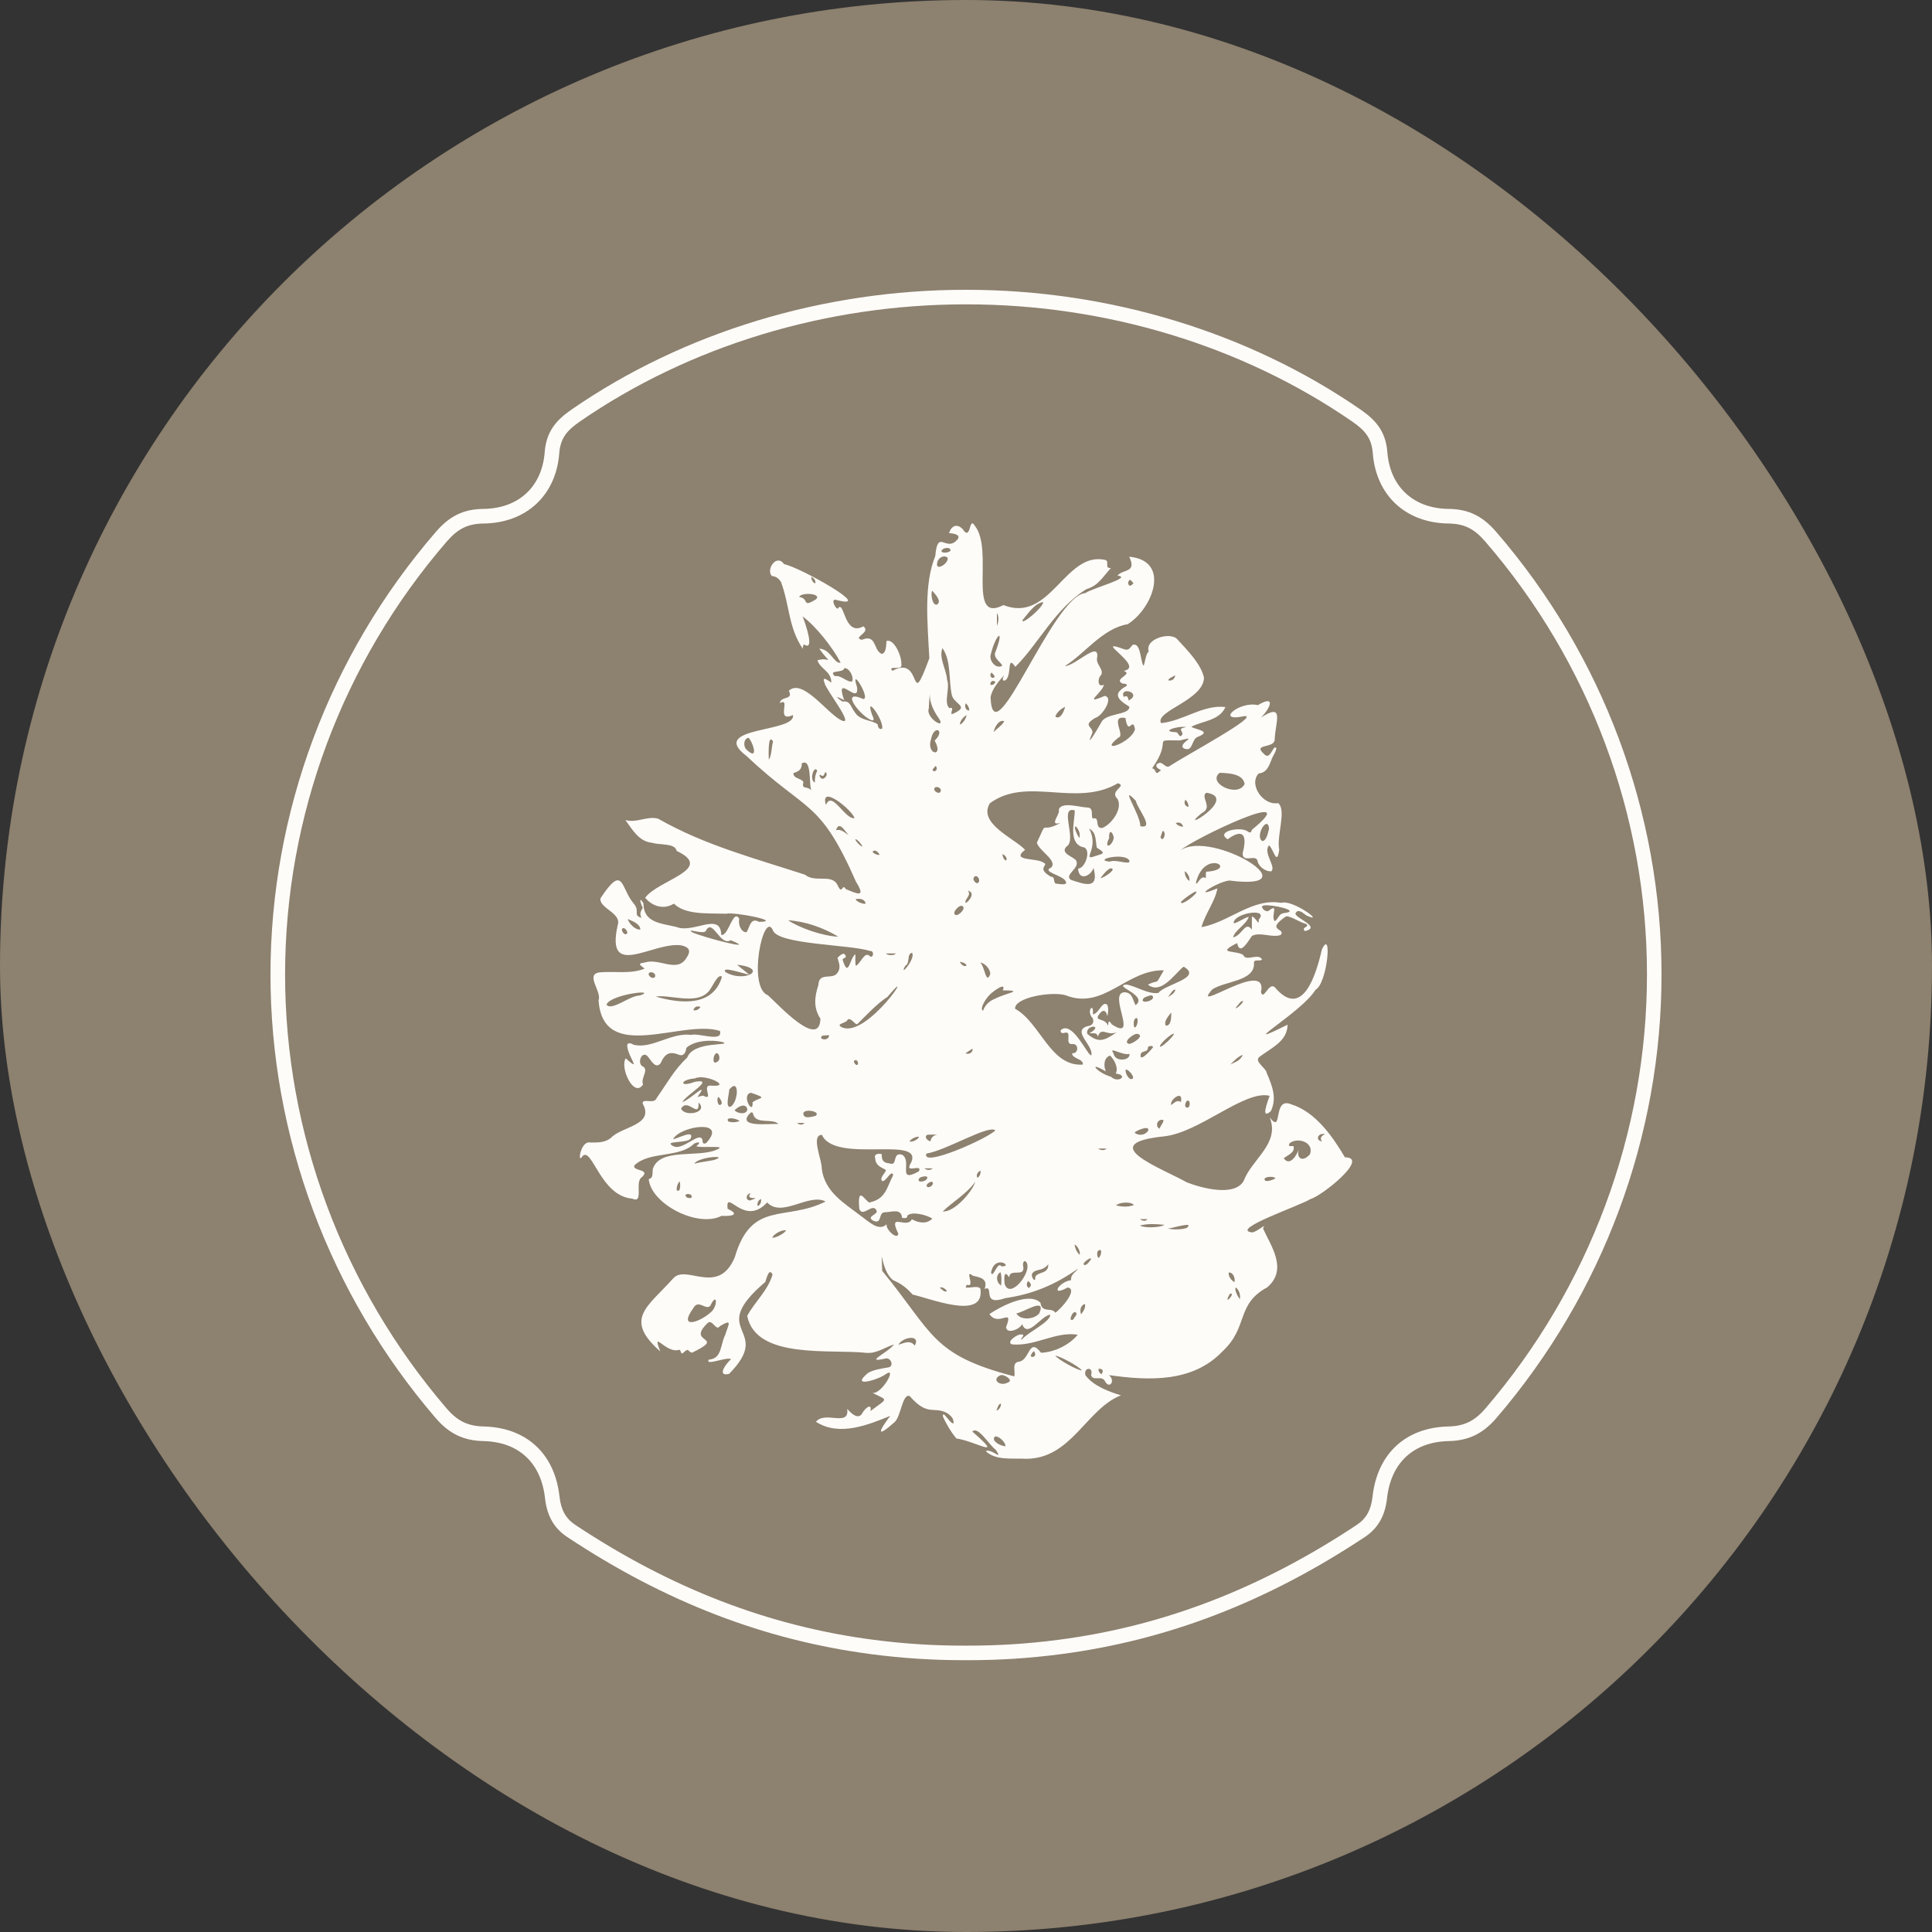 <?xml version="1.0" encoding="UTF-8"?> <svg xmlns="http://www.w3.org/2000/svg" width="32" height="32" viewBox="0 0 32 32" fill="none"><rect x="0" y="0" width="32" height="32" fill="#333333" stroke="none"/><rect width="32" height="32" rx="16" fill="#8D816F"></rect><path d="M21.899 18.907C21.768 18.884 21.842 18.751 21.947 18.787C21.893 18.805 21.849 18.856 21.899 18.907ZM21.698 19.117C21.583 19.251 21.468 19.198 21.511 19.037C21.475 19.145 21.359 19.323 21.263 19.185C21.326 19.129 21.453 19.098 21.425 18.983C21.379 18.981 21.318 18.997 21.365 18.932C21.497 18.831 21.767 18.92 21.698 19.117ZM20.955 19.556C20.899 19.489 21.082 19.475 21.126 19.512C21.097 19.544 20.988 19.573 20.955 19.556ZM20.536 21.518C20.497 21.473 20.436 21.343 20.471 21.326C20.526 21.369 20.549 21.451 20.536 21.518ZM20.448 21.236C20.394 21.21 20.34 21.138 20.352 21.076C20.426 21.074 20.46 21.164 20.448 21.236ZM20.351 21.467C20.358 21.437 20.403 21.396 20.403 21.45C20.374 21.514 20.292 21.578 20.351 21.467ZM19.652 20.341C19.55 20.367 19.448 20.37 19.343 20.349C19.418 20.344 19.805 20.22 19.652 20.341ZM18.882 20.298C19.018 20.264 19.148 20.274 19.286 20.287C19.225 20.335 18.943 20.343 18.882 20.298ZM19.005 20.192C18.975 20.237 18.917 20.221 18.881 20.192L19.005 20.192ZM18.484 19.966C18.549 19.906 18.741 19.901 18.781 19.96C18.68 19.996 18.585 19.989 18.484 19.966ZM18.316 17.746C18.277 17.654 18.28 17.521 18.386 17.483C18.453 17.548 18.529 17.683 18.481 17.782C18.702 17.808 18.521 17.95 18.401 17.834C18.186 17.777 17.992 17.556 18.316 17.746ZM18.323 19.03C18.283 19.06 18.228 19.052 18.188 19.025C18.201 19.027 18.36 19.017 18.323 19.03ZM18.242 22.763C18.214 22.737 18.189 22.714 18.196 22.672C18.255 22.665 18.292 22.702 18.242 22.763ZM18.187 20.718C18.269 20.656 18.241 20.811 18.193 20.837C18.169 20.801 18.165 20.745 18.187 20.718ZM18.009 17.123C17.969 16.967 18.302 16.966 18.043 17.115C18.099 17.117 18.173 17.094 18.184 17.172C18.242 16.994 18.33 17.165 18.496 17.098C18.311 17.221 18.207 17.296 18.009 17.123ZM18.075 17.481C18.01 17.48 17.765 16.903 17.574 17.058C17.554 17.096 17.583 17.117 17.62 17.11C17.784 17.056 17.61 17.313 17.769 17.293C17.874 17.29 17.862 17.459 17.759 17.444C17.75 17.538 17.949 17.533 17.935 17.633C17.396 17.672 17.232 16.938 16.813 16.708C16.8 16.521 17.416 16.417 17.649 16.484C18.281 16.737 18.655 16.059 19.277 16.071C19.11 16.355 19.224 16.201 19.014 16.309C19.236 16.486 19.467 16.111 19.605 16.011C19.93 16.198 19.293 16.301 19.187 16.446C19.016 16.471 18.832 16.339 18.659 16.307C18.417 16.327 19.028 16.485 18.809 16.649C18.755 16.555 18.763 16.447 18.631 16.435C18.33 16.435 18.879 17.266 18.415 16.967C18.37 16.897 18.36 16.904 18.352 16.99C18.307 16.854 18.126 16.921 18.197 16.812C18.257 16.721 18.315 16.712 18.342 16.831C18.357 16.765 18.377 16.592 18.281 16.634C18.217 16.677 18.179 16.792 18.101 16.8C18.123 16.583 17.983 16.747 18.098 16.864C18.128 16.93 18.094 16.988 18.021 16.994C17.736 17.07 18.12 17.317 18.075 17.481ZM17.979 20.952C17.877 20.961 18.051 20.814 18.074 20.849C18.049 20.889 18.024 20.93 17.979 20.952ZM17.906 21.769C17.877 21.691 17.907 21.61 17.972 21.599C17.981 21.669 17.945 21.717 17.906 21.769ZM17.479 22.454C17.564 22.463 17.882 22.639 17.918 22.698C17.848 22.699 17.525 22.52 17.479 22.454ZM17.214 21.752C17.126 21.861 16.896 21.871 16.835 21.753C16.954 21.74 17.337 21.472 17.214 21.752ZM17.833 21.769C17.813 21.799 17.794 21.829 17.771 21.859C17.67 21.902 17.8 21.636 17.833 21.769ZM17.798 20.612C17.853 20.639 17.895 20.728 17.884 20.785C17.833 20.738 17.809 20.683 17.798 20.612ZM17.091 21.108C17.131 21.003 17.261 21.073 17.363 20.939C17.369 21.11 17.186 21.058 17.147 21.151C17.155 21.258 17.082 21.165 17.091 21.108ZM16.888 22.552C16.745 22.562 16.826 22.718 16.799 22.797C15.425 22.439 15.467 22.092 14.612 21.05C14.594 20.503 14.582 21.061 14.799 21.207C14.939 21.266 15.022 21.339 15.118 21.443C15.396 21.501 16.289 21.87 16.241 21.371C16.253 21.244 15.908 21.398 16.017 21.28C16.165 21.334 15.962 21.007 16.113 21.13C16.227 21.159 16.368 21.171 16.309 21.349C16.48 21.274 16.241 21.645 16.651 21.501C17.107 21.436 17.485 21.275 17.856 21.012C17.816 21.074 17.731 21.106 17.74 21.204C17.535 21.23 17.386 21.49 17.683 21.325C17.866 21.352 17.57 21.684 17.48 21.743C17.417 21.644 17.259 21.758 17.233 21.577C17.044 21.394 16.582 21.634 16.388 21.765C16.54 21.992 16.796 21.634 16.664 21.981C16.671 22.108 16.9 22.014 16.93 21.93C17.017 22.179 17.241 21.793 17.395 21.775C17.399 21.897 17.043 22.053 16.927 22.184C16.87 22.203 17.006 22.095 16.918 22.104C16.857 22.087 16.647 22.237 16.768 22.268C17.149 22.3 17.486 22.049 17.851 22.107C17.71 22.277 17.467 22.397 17.243 22.406C17.042 22.143 17.059 22.513 16.888 22.552ZM17.111 22.474C17.034 22.481 17.096 22.404 17.124 22.378C17.159 22.425 17.151 22.465 17.111 22.474ZM16.692 22.899C16.569 22.971 16.41 22.849 16.572 22.778C16.632 22.755 16.798 22.867 16.692 22.899ZM16.503 23.355C16.527 23.32 16.53 23.26 16.575 23.249C16.595 23.28 16.533 23.379 16.503 23.355ZM16.464 23.852C16.442 23.703 16.665 23.869 16.653 23.957C16.578 23.941 16.509 23.917 16.464 23.852ZM15.152 22.288C15.075 22.19 14.983 22.241 14.881 22.274C14.939 22.148 15.257 22.091 15.152 22.288ZM14.249 20.132C13.984 19.928 13.66 19.744 13.611 19.358C13.618 19.218 13.424 18.799 13.613 18.797C13.842 19.296 15.379 18.771 15.071 19.293C14.999 19.433 15.284 19.27 15.22 19.401C14.844 19.608 15.117 19.238 14.944 19.127C14.77 19.073 14.875 19.322 14.737 19.27C14.625 19.26 14.601 19.214 14.605 19.117C14.556 19.102 14.472 19.11 14.495 19.181C14.502 19.321 14.62 19.34 14.674 19.38C14.662 19.44 14.563 19.501 14.611 19.561C14.668 19.586 14.774 19.352 14.793 19.467C14.689 19.662 14.674 19.852 14.419 19.912C14.366 19.971 14.191 19.565 14.233 20.021C14.286 20.183 14.467 19.894 14.523 20.064C14.519 20.124 14.352 20.148 14.457 20.215C14.619 20.294 14.54 20.08 14.655 20.079C14.778 20.076 14.927 20.01 14.941 20.171C14.974 20.175 15.033 20.189 15.027 20.136C15.104 20.058 15.348 20.122 15.443 20.184C15.349 20.28 15.214 20.256 15.104 20.195C15.017 20.366 14.699 20.061 14.879 20.434C14.864 20.547 14.665 20.362 14.685 20.277C14.554 20.409 14.374 20.219 14.249 20.132ZM13.509 18.482C13.447 18.494 13.312 18.545 13.305 18.444C13.31 18.354 13.607 18.409 13.509 18.482ZM13.199 18.599H13.328C13.285 18.637 13.251 18.636 13.199 18.599ZM13.732 17.145C13.732 17.255 13.542 17.218 13.617 17.156C13.652 17.15 13.688 17.149 13.732 17.145ZM12.72 16.485C12.372 16.355 12.649 15.059 12.802 15.409C12.881 15.646 14.079 15.643 14.411 15.751C14.491 15.745 14.461 15.884 14.408 15.836C14.321 15.748 14.254 15.958 14.18 15.995C14.158 16.002 14.171 15.811 14.168 15.804C14.071 15.873 14.055 16.213 13.957 15.899C13.957 15.86 14.027 15.875 14.006 15.83C13.978 15.755 13.907 15.831 13.873 15.863C13.888 15.941 13.939 16.02 13.869 16.116C13.786 16.236 13.564 16.091 13.555 16.315C13.491 16.508 13.47 16.694 13.589 16.872C13.574 17.389 12.886 16.634 12.72 16.485ZM12.41 18.452C12.454 18.409 12.464 18.411 12.481 18.472C12.538 18.623 12.807 18.52 12.892 18.617C12.768 18.605 12.204 18.685 12.41 18.452ZM12.549 19.976C12.537 19.926 12.558 19.881 12.603 19.859C12.617 19.903 12.592 19.962 12.549 19.976ZM12.421 19.884C12.341 19.877 12.355 19.773 12.434 19.765C12.317 19.901 12.672 19.799 12.421 19.884ZM12.167 18.39C12.217 18.334 12.346 18.257 12.378 18.369C12.377 18.468 12.215 18.448 12.167 18.39ZM12.063 18.576C12.004 18.487 12.212 18.526 12.249 18.568C12.187 18.592 12.125 18.594 12.063 18.576ZM12.079 18.046C12.252 17.837 12.233 18.252 12.101 18.331C12.005 18.357 12.079 18.116 12.079 18.046ZM12.016 16.101C11.935 15.992 12.319 16.13 12.41 16.143C12.341 16.087 12.276 16.035 12.207 15.979C12.747 16.039 12.338 16.29 12.016 16.101ZM11.461 15.44C11.36 15.363 11.678 15.495 11.696 15.409C11.806 15.21 11.927 15.68 12.102 15.573C12.585 15.769 11.655 15.529 11.461 15.44ZM10.86 16.506C11.103 16.469 11.528 16.648 11.733 16.426C11.79 16.371 11.893 16.107 11.958 16.18C11.812 16.669 11.291 16.632 10.86 16.506ZM11.485 16.732C11.496 16.678 11.551 16.654 11.601 16.679C11.576 16.721 11.526 16.743 11.485 16.732ZM10.849 16.18C10.816 16.226 10.737 16.172 10.743 16.125C10.778 16.074 10.873 16.12 10.849 16.18ZM12.439 18.1C12.749 18.204 12.565 18.171 12.465 18.258C12.48 18.491 12.266 18.129 12.439 18.1ZM13.885 15.514C13.644 15.508 13.252 15.375 13.052 15.242C13.341 15.261 13.636 15.365 13.885 15.514ZM14.337 14.968C14.289 14.979 14.178 14.931 14.173 14.892C14.236 14.878 14.327 14.889 14.337 14.968ZM14.174 13.899C14.223 13.923 14.254 13.97 14.284 14.014C14.283 14.051 14.14 13.906 14.174 13.899ZM13.68 13.333C13.57 12.968 14.13 13.43 14.153 13.552C13.988 13.57 13.78 13.082 13.68 13.333ZM13.846 13.753C13.901 13.583 13.989 13.766 14.056 13.829C13.99 13.794 13.928 13.722 13.846 13.753ZM13.604 12.845C13.655 12.87 13.646 12.814 13.674 12.787C13.714 12.824 13.68 12.878 13.638 12.896C13.592 12.92 13.538 12.798 13.604 12.845ZM13.497 12.961C13.397 12.924 13.485 12.659 13.536 12.767C13.501 12.832 13.495 12.902 13.497 12.961ZM13.307 12.952C13.272 12.888 13.135 12.899 13.142 12.804C13.229 12.777 13.278 12.752 13.281 12.644C13.457 12.54 13.391 13.05 13.444 13.093C13.357 13.006 13.274 13.089 13.307 12.952ZM14.569 14.161C14.52 14.162 14.485 14.143 14.453 14.115C14.473 14.055 14.55 14.106 14.569 14.161ZM13.954 11.621C13.806 11.518 13.867 11.535 13.982 11.597C13.812 11.112 14.249 11.712 14.193 11.374C14.074 11.008 14.426 11.576 14.299 11.578C13.887 11.396 14.258 11.871 14.442 11.932C14.501 11.937 14.45 11.86 14.442 11.833C14.317 11.477 14.648 11.939 14.61 12.069C14.565 12.093 14.538 12.039 14.538 11.999C14.442 11.921 14.236 11.941 14.153 11.788C14.089 11.708 14.084 11.599 13.954 11.621ZM13.826 11.199C13.711 11.086 13.963 11.157 13.986 11.066C14.067 11.064 14.143 11.203 14.116 11.286C14.034 11.31 13.937 11.179 13.826 11.199ZM14.212 17.619C14.194 17.677 14.137 17.6 14.144 17.573C14.174 17.54 14.214 17.568 14.212 17.619ZM14.7 16.511C15.229 15.877 14.35 17.234 13.933 17.009C13.839 16.953 14.022 16.95 14.039 16.889C14.101 16.84 14.175 17.009 14.211 16.952C14.29 16.875 14.531 16.615 14.7 16.511ZM14.836 15.792C14.82 15.832 14.691 15.826 14.676 15.792H14.836ZM14.993 15.998C15.081 15.952 15.013 15.8 15.106 15.781C15.174 15.876 14.879 16.208 14.993 15.998ZM15.223 18.828C15.206 18.874 15.117 18.919 15.064 18.908C15.086 18.864 15.17 18.822 15.223 18.828ZM15.346 19.534C15.309 19.583 15.163 19.591 15.233 19.508C15.267 19.485 15.402 19.458 15.346 19.534ZM15.373 19.664C15.308 19.643 15.381 19.574 15.436 19.573C15.484 19.605 15.416 19.667 15.373 19.664ZM15.449 19.351C15.413 19.386 15.355 19.388 15.31 19.351H15.449ZM15.368 18.794C15.453 18.794 15.501 18.792 15.525 18.79C15.49 18.798 15.418 18.825 15.414 18.902C15.359 18.9 15.294 18.817 15.368 18.794ZM15.384 11.732C15.384 11.713 15.392 11.568 15.4 11.499C15.398 11.649 15.47 11.781 15.542 11.886C15.695 12.104 15.323 11.897 15.384 11.732ZM15.441 9.785C15.485 9.838 15.605 9.953 15.521 10.013C15.435 10.038 15.411 9.815 15.441 9.785ZM15.525 9.315C15.534 9.241 15.638 9.181 15.696 9.239C15.718 9.335 15.481 9.476 15.525 9.315ZM15.614 9.096C15.659 9.071 15.735 9.059 15.746 9.115C15.721 9.169 15.532 9.17 15.614 9.096ZM15.764 11.831C15.738 11.789 15.817 11.705 15.725 11.729C15.624 11.638 15.74 11.4 15.687 11.261C15.677 11.088 15.545 10.901 15.61 10.735C15.755 10.94 15.712 11.252 15.762 11.497C15.79 11.676 16.094 11.691 15.764 11.831ZM16.009 11.845C16.004 11.9 15.945 11.985 15.901 12.002C15.891 11.959 15.951 11.873 16.009 11.845ZM15.997 11.649C16.031 11.679 16.053 11.72 16.054 11.765C16.009 11.782 15.965 11.704 15.997 11.649ZM15.997 14.957C15.96 14.91 16.085 14.836 16.041 14.769C16.014 14.73 16.071 14.771 16.084 14.781C16.12 14.839 16.046 14.926 15.997 14.957ZM15.991 17.446C16.03 17.42 16.068 17.395 16.106 17.369C16.123 17.429 16.048 17.473 15.991 17.446ZM16.012 15.99C15.978 16.018 15.928 15.992 15.897 15.929C15.944 15.939 15.986 15.949 16.012 15.99ZM15.845 15.157C15.738 15.149 15.879 14.98 15.936 15.005C16.009 15.044 15.892 15.15 15.845 15.157ZM15.506 13.036C15.565 13.029 15.617 13.093 15.558 13.132C15.493 13.137 15.435 13.057 15.506 13.036ZM15.496 12.685C15.531 12.716 15.518 12.776 15.469 12.774C15.413 12.754 15.479 12.716 15.496 12.685ZM15.421 12.242C15.469 11.994 15.665 12.095 15.481 12.266C15.642 12.558 15.333 12.501 15.421 12.242ZM15.683 21.386C15.636 21.409 15.606 21.354 15.568 21.334C15.582 21.297 15.675 21.352 15.683 21.386ZM15.615 20.066C15.777 19.905 16.007 19.78 16.154 19.573C16.111 19.727 15.814 20.079 15.615 20.066ZM16.19 19.508C16.163 19.472 16.187 19.413 16.239 19.389C16.248 19.437 16.228 19.485 16.19 19.508ZM16.486 18.723C16.368 18.852 15.252 19.352 15.344 19.107C15.667 19.057 16.381 18.622 16.486 18.723ZM16.194 14.628C16.16 14.632 16.12 14.586 16.123 14.55C16.157 14.446 16.266 14.579 16.194 14.628ZM16.402 16.133C16.331 16.323 16.312 16.005 16.234 15.941C16.321 15.957 16.402 16.051 16.402 16.133ZM16.603 14.146C16.643 14.163 16.683 14.203 16.67 14.249C16.639 14.261 16.607 14.2 16.603 14.146ZM16.479 16.543C16.387 16.578 16.314 16.648 16.282 16.741C16.217 16.711 16.337 16.525 16.396 16.473C16.444 16.421 16.679 16.251 16.608 16.403C16.99 16.406 16.657 16.448 16.479 16.543ZM16.582 21.293C16.498 21.239 16.49 21.118 16.571 21.071C16.595 21.146 16.586 21.218 16.582 21.293ZM16.586 20.974C16.521 20.88 16.448 21.188 16.415 21.078C16.475 20.762 16.8 20.988 16.586 20.974ZM17.032 21.216C17.073 21.261 17.101 21.29 17.038 21.334C16.995 21.297 17 21.255 17.032 21.216ZM16.95 20.986C16.934 20.947 16.949 20.847 17.001 20.907C17.104 21.066 16.725 21.539 16.639 21.264C16.631 21.177 16.623 21.016 16.715 21.157C16.723 21 16.971 21.162 16.95 20.986ZM16.396 13.304C17.012 12.851 17.824 13.38 18.516 12.973C18.678 13.021 18.362 13.095 18.511 13.235C18.6 13.404 18.401 13.659 18.259 13.713C18.124 13.732 18.224 13.519 18.108 13.558C18.053 13.539 18.134 13.376 18.008 13.375C17.884 13.371 17.573 13.271 17.537 13.412C17.567 13.485 17.359 13.691 17.567 13.629C17.202 13.828 17.371 13.532 17.174 13.957C17.208 14.094 17.524 14.255 17.409 14.37C17.245 14.44 17.605 14.498 17.65 14.595C17.697 14.678 17.529 14.637 17.487 14.635C17.442 14.615 17.479 14.515 17.409 14.523C17.146 14.372 17.388 14.331 17.284 14.288C17.173 14.205 16.727 14.267 16.979 14.076C16.805 13.887 16.189 13.638 16.396 13.304ZM16.461 11.28C16.531 11.29 16.421 11.382 16.402 11.33C16.409 11.288 16.43 11.274 16.461 11.28ZM16.426 11.139C16.437 11.162 16.488 11.193 16.469 11.216C16.426 11.26 16.373 11.177 16.426 11.139ZM16.409 10.845C16.491 10.498 16.655 10.371 16.479 10.821C16.47 10.912 16.563 10.954 16.602 11.025C16.502 11.091 16.38 10.949 16.409 10.845ZM16.512 10.368V10.153C16.551 10.216 16.538 10.303 16.512 10.368ZM16.634 11.947C16.591 12.019 16.521 12.063 16.456 12.125C16.488 11.996 16.569 11.915 16.634 11.947ZM17.641 11.706C17.629 11.774 17.561 11.931 17.48 11.869C17.5 11.797 17.576 11.74 17.641 11.706ZM18.527 12.215C18.643 12.184 18.37 11.842 18.64 11.892C18.695 12.214 18.756 11.852 18.799 12.076C18.749 12.3 18.171 12.499 18.527 12.215ZM18.695 11.603C18.681 11.551 18.677 11.51 18.612 11.543C18.535 11.361 18.93 11.475 18.695 11.603ZM18.448 13.868C18.433 14.014 18.272 14.081 18.371 13.88C18.361 13.754 18.418 13.748 18.448 13.868ZM18.38 14.272C18.081 14.24 18.652 14.109 18.709 14.261C18.714 14.335 18.484 14.226 18.38 14.272ZM18.386 14.383C18.526 14.376 18.291 14.539 18.227 14.546C18.272 14.484 18.319 14.423 18.386 14.383ZM18.094 14.195C17.946 14.228 18.204 14.037 18.04 13.723C18.166 13.794 18.142 13.928 18.167 14.041C18.352 14.151 18.246 14.137 18.094 14.195ZM17.818 13.689C17.869 13.734 17.896 13.813 17.879 13.88C17.846 13.844 17.774 13.685 17.818 13.689ZM17.817 14.243C17.759 14.184 17.557 14.13 17.666 14.02C17.844 13.92 17.535 13.342 17.801 13.423C17.806 13.588 17.686 13.951 17.927 14.03C18.088 14.037 17.985 14.383 17.857 14.386C17.868 14.603 18.072 14.507 18.112 14.375C18.21 14.739 17.971 14.65 17.742 14.575C17.606 14.49 17.912 14.376 17.817 14.243ZM18.887 13.684C18.893 13.497 18.519 12.952 18.816 13.268C18.823 13.37 19.14 13.74 18.887 13.684ZM19.277 13.776C19.32 13.822 19.251 13.961 19.222 13.864C19.235 13.839 19.258 13.718 19.277 13.776ZM19.597 13.693C19.547 13.692 19.51 13.672 19.473 13.637C19.523 13.606 19.582 13.633 19.597 13.693ZM19.634 13.245C19.669 13.278 19.686 13.317 19.687 13.365C19.628 13.357 19.602 13.3 19.634 13.245ZM19.902 13.47C20.103 13.372 19.873 13.203 19.98 13.13C20.544 13.212 19.46 13.832 19.902 13.47ZM20.202 12.8C20.344 12.806 20.587 12.813 20.615 12.984C20.505 13.223 19.985 12.967 20.202 12.8ZM19.564 14.934C19.61 14.885 19.84 14.717 19.815 14.781C19.787 14.847 19.533 15.022 19.564 14.934ZM19.702 14.592C19.649 14.559 19.62 14.49 19.623 14.429C19.674 14.462 19.708 14.53 19.702 14.592ZM20.002 14.437C19.947 14.424 19.992 14.529 19.964 14.543C19.886 14.482 19.813 14.698 19.809 14.619C19.947 14.053 20.511 14.393 20.002 14.437ZM19.699 18.322C19.678 18.367 19.624 18.343 19.63 18.303C19.645 18.186 19.729 18.218 19.699 18.322ZM19.559 18.253C19.488 18.209 19.448 18.273 19.397 18.303C19.374 18.207 19.607 18.042 19.559 18.253ZM19.346 16.515C19.374 16.481 19.433 16.372 19.468 16.394C19.455 16.452 19.394 16.487 19.346 16.515ZM19.4 16.769C19.399 16.838 19.405 16.988 19.311 16.989C19.268 16.92 19.356 16.826 19.4 16.769ZM19.216 17.316C19.274 17.205 19.576 16.999 19.375 17.216C19.348 17.246 19.188 17.39 19.216 17.316ZM19.206 18.695C19.132 18.656 19.163 18.549 19.244 18.547C19.317 18.54 19.214 18.652 19.206 18.695ZM18.95 16.525C18.987 16.511 19.102 16.448 19.098 16.524C19.084 16.597 18.851 16.629 18.95 16.525ZM19.088 17.359C19.046 17.413 18.853 17.62 18.898 17.447C18.929 17.401 19.006 17.43 19.013 17.359C19.003 17.314 19.132 17.312 19.088 17.359ZM18.792 18.759C18.811 18.731 19.029 18.633 19.021 18.718C18.982 18.802 18.858 18.821 18.792 18.759ZM18.843 16.891C18.85 16.992 18.77 17.093 18.779 16.935C18.776 16.891 18.826 16.822 18.843 16.891ZM18.705 17.291C18.581 17.268 18.777 17.113 18.84 17.124C18.971 17.155 18.762 17.285 18.705 17.291ZM18.441 17.442C18.351 17.322 18.605 17.492 18.705 17.454C18.739 17.559 18.469 17.608 18.441 17.442ZM18.724 17.872C18.677 17.85 18.636 17.768 18.645 17.715C18.703 17.71 18.837 17.888 18.724 17.872ZM12.79 20.501C12.815 20.438 12.947 20.366 13.02 20.378C12.996 20.429 12.845 20.508 12.79 20.501ZM11.768 21.74C11.577 21.908 11.229 22.019 11.484 21.666C11.568 21.513 11.688 21.709 11.765 21.628C11.88 21.38 11.895 21.643 11.768 21.74ZM11.953 18.279C11.902 18.36 11.859 18.212 11.897 18.169C11.929 18.189 11.961 18.25 11.953 18.279ZM11.771 17.981C11.611 17.969 11.835 18.246 11.648 18.148C11.62 18.147 11.592 18.161 11.551 18.171C11.762 17.875 11.44 18.21 11.302 18.254C11.356 18.139 11.866 17.854 11.505 17.919C11.243 18.02 11.26 17.88 11.51 17.862C11.675 17.775 12.157 18.013 11.771 17.981ZM11.701 18.928C11.668 18.953 11.632 18.943 11.637 18.894C11.609 18.709 11.313 19.064 11.157 18.986C10.961 18.886 11.393 18.944 11.439 18.856C11.506 18.701 11.221 18.86 11.149 18.87C11.249 18.651 12.066 18.527 11.701 18.928ZM11.57 18.261C11.742 18.428 11.341 18.507 11.281 18.362C11.388 18.173 11.586 18.546 11.57 18.261ZM11.838 17.471C11.893 17.379 11.953 17.546 11.886 17.582C11.8 17.648 11.809 17.515 11.838 17.471ZM11.824 19.214C11.714 19.236 11.609 19.246 11.499 19.274C11.574 19.155 12.098 19.126 11.824 19.214ZM11.447 19.842C11.404 19.846 11.364 19.844 11.352 19.794C11.383 19.752 11.493 19.789 11.447 19.842ZM11.252 19.714C11.173 19.764 11.214 19.603 11.257 19.566C11.272 19.624 11.269 19.669 11.252 19.714ZM10.597 16.489C10.434 16.485 10.13 16.755 10.045 16.64C10.113 16.464 10.916 16.378 10.597 16.489ZM10.398 15.222C10.479 15.258 10.599 15.299 10.607 15.395C10.524 15.41 10.412 15.29 10.398 15.222ZM10.356 15.475C10.326 15.464 10.293 15.422 10.303 15.387C10.337 15.327 10.444 15.471 10.356 15.475ZM12.734 12.583C12.73 12.511 12.718 12.128 12.804 12.283C12.777 12.375 12.782 12.518 12.734 12.583ZM12.353 12.404C12.309 12.343 12.321 12.229 12.4 12.22C12.49 12.33 12.563 12.615 12.353 12.404ZM13.519 9.924C13.271 10.079 13.413 9.912 13.237 9.888C13.258 9.808 13.614 9.824 13.519 9.924ZM13.504 9.664C13.458 9.649 13.437 9.597 13.437 9.552C13.479 9.573 13.515 9.614 13.504 9.664ZM16.937 10.27C17.028 10.164 17.134 9.993 17.278 9.972C17.287 10.053 16.905 10.374 16.937 10.27ZM18.774 9.661C18.728 9.711 18.697 9.722 18.684 9.653C18.711 9.573 18.725 9.606 18.774 9.661ZM19.464 11.181C19.463 11.244 19.411 11.282 19.353 11.27C19.345 11.233 19.432 11.213 19.464 11.181ZM19.65 12.043C19.459 12.075 19.642 12.119 19.564 12.189C19.521 12.207 19.52 12.127 19.475 12.127C19.203 12.116 19.514 12.017 19.65 12.043ZM21.02 13.726C21.002 13.782 20.985 13.917 20.911 13.932C20.775 13.86 20.998 13.486 21.02 13.726ZM20.441 15.255C20.512 15.109 21.017 15.043 20.848 15.232C20.864 15.365 20.789 15.174 20.735 15.183L20.735 15.398C20.624 15.245 20.58 15.492 20.424 15.526C20.452 15.407 20.634 15.32 20.684 15.188C20.625 15.184 20.384 15.365 20.441 15.255ZM20.935 14.997C21.05 14.974 21.573 15.088 21.266 15.124C21.181 15.13 21.175 15.223 21.114 15.258C21.04 15.175 21.194 14.947 21.013 15.085C20.96 15.124 20.85 15.005 20.935 14.997ZM20.583 17.47C20.549 17.566 20.46 17.592 20.38 17.629C20.442 17.569 20.5 17.504 20.583 17.47ZM20.483 16.671C20.518 16.639 20.538 16.583 20.589 16.578C20.595 16.625 20.413 16.758 20.483 16.671ZM22.276 19.169C22.09 18.855 21.802 18.419 21.387 18.291C21.069 18.157 21.257 18.8 21.031 18.51C21.203 18.942 20.735 19.198 20.6 19.558C20.451 19.826 19.904 19.679 19.661 19.585C19.222 19.34 18.122 18.942 19.277 18.822C19.865 18.763 20.617 18.047 21.029 18.15C21.003 18.228 20.869 18.562 21.049 18.404C21.152 18.19 21.075 17.99 20.981 17.773C20.968 17.682 20.754 17.575 20.869 17.499C21.059 17.354 21.323 17.248 21.326 16.972C20.389 17.439 21.567 16.766 21.787 16.396C21.988 16.29 22.069 15.355 21.894 15.728C21.799 16.144 21.572 16.897 21.113 16.35C21.013 16.264 20.926 16.586 20.886 16.431C21.009 15.855 19.691 16.822 20.079 16.388C20.284 16.249 20.773 16.255 20.77 15.964C20.758 15.869 20.861 15.935 20.904 15.892C20.84 15.776 20.638 15.936 20.592 15.817C20.466 15.734 20.123 15.805 20.491 15.62C20.531 15.815 20.64 15.646 20.736 15.502C20.871 15.43 21.062 15.536 21.211 15.487C21.311 15.373 20.939 15.422 21.305 15.175C21.405 15.185 21.514 15.27 21.632 15.303C21.711 15.356 21.535 15.355 21.616 15.422C21.89 15.354 21.468 15.217 21.456 15.133C21.494 15.037 21.586 15.125 21.637 15.162C21.978 15.319 21.41 14.89 21.222 14.954C20.741 14.87 20.358 15.274 19.9 15.357C19.962 15.132 20.128 14.928 20.164 14.714C19.712 14.903 20.144 14.611 20.361 14.584C21.773 14.767 20.071 13.731 19.552 14.084C19.763 13.893 21.655 12.995 20.735 13.744C20.722 13.789 20.715 13.798 20.672 13.777C20.574 13.68 20.117 13.766 20.334 13.901C20.587 13.714 20.664 13.829 20.582 14.13C20.578 14.304 20.799 14.143 20.828 14.257C20.843 14.351 20.963 14.442 21.058 14.431C21.14 14.351 20.914 14.126 21.019 14C21.099 14.073 21.149 14.356 21.188 14.072C21.14 13.846 21.313 13.424 21.171 13.302C20.916 13.347 20.677 12.989 20.848 12.811C21.008 12.795 21.028 12.641 21.088 12.519C21.114 12.478 21.177 12.355 21.107 12.385C21.059 12.437 21.021 12.578 20.938 12.49C20.734 12.31 21.113 12.405 21.113 12.246C21.122 11.965 21.285 11.625 20.886 11.885C21.038 11.734 21.142 11.498 20.834 11.679C20.522 11.606 20.114 11.97 20.611 11.861C20.883 11.843 19.649 12.508 19.39 12.677C19.296 12.758 19.262 12.579 19.167 12.653C19.121 12.699 19.19 12.735 19.23 12.756C19.112 12.867 19.17 12.747 19.083 12.725C19.443 12.219 19.045 12.263 19.542 12.264C19.878 12.175 19.51 12.306 19.599 12.39C19.768 12.479 19.726 12.235 19.845 12.202C20.079 12.107 19.807 12.088 19.731 12.038C19.909 11.941 20.198 11.939 20.297 11.711C19.932 11.665 19.599 11.942 19.23 11.977C19.126 11.777 19.93 11.601 19.942 11.226C19.894 10.996 19.66 10.763 19.49 10.578C19.362 10.466 18.957 10.587 19.027 10.792C18.964 10.828 18.955 11.1 18.928 11.004C18.888 10.911 18.889 10.635 18.758 10.682C18.715 10.733 18.695 10.78 18.621 10.754C18.059 10.547 18.985 11.048 18.612 11.111C18.779 11.171 18.431 11.242 18.592 11.322C18.62 11.325 18.669 11.319 18.664 11.359C18.429 11.488 18.497 11.578 18.705 11.704C18.716 11.852 18.306 11.802 18.238 11.971C18.168 12.092 17.963 12.443 18.095 12.133C18.094 12.028 17.927 12.02 18.138 11.892C18.264 11.858 18.454 11.545 18.295 11.527C17.918 11.689 18.263 11.471 18.284 11.34C18.175 11.399 18.177 11.229 18.239 11.18C18.288 11.081 18.141 11.002 18.173 10.886C18.208 10.604 17.801 11.036 17.637 11.032C17.963 10.832 18.26 10.409 18.677 10.339C19.085 10.09 19.407 9.286 18.703 9.221C18.834 9.492 18.601 9.421 18.509 9.534C18.775 9.565 18.082 9.742 17.979 9.823C17.436 9.858 16.447 12.604 16.407 11.55C16.428 11.417 16.537 11.288 16.63 11.186C16.609 11.223 16.591 11.294 16.65 11.268C16.767 11.199 16.67 10.828 16.817 11.045C17.206 10.658 17.475 10.08 17.994 9.758C18.2 9.699 18.268 9.545 18.4 9.411C18.282 9.411 18.387 9.296 18.305 9.274C17.639 9.125 17.399 10.331 16.62 10.022C16.007 10.339 16.471 9.109 16.146 8.709C16.045 8.534 16.088 8.984 15.943 8.761C15.854 8.673 15.761 8.699 15.719 8.831C15.808 8.834 15.948 8.863 15.832 8.962C15.657 9.124 15.531 8.763 15.491 9.21C15.303 9.675 15.358 10.267 15.393 10.902C15.045 11.843 15.298 10.825 14.782 11.111C14.689 11.009 14.959 11.121 14.929 11.002C14.938 10.866 14.804 10.568 14.682 10.619C14.679 10.684 14.678 10.826 14.601 10.83C14.462 10.766 14.521 10.496 14.275 10.597C14.107 10.56 14.437 10.474 14.3 10.374C13.983 10.549 13.987 9.95 13.885 10.069C13.866 10.134 13.743 9.919 13.841 9.934C14.545 10.122 13.23 9.385 12.988 9.345C12.854 9.16 12.681 9.449 12.787 9.542C12.855 9.545 12.9 9.585 12.935 9.637C13.079 10.022 13.059 10.405 13.301 10.751C13.292 10.724 13.3 10.69 13.317 10.673C13.5 10.798 13.346 10.339 13.293 10.209C13.512 10.371 13.784 10.713 13.924 10.975C13.816 11.004 13.757 10.746 13.569 10.745C13.797 11.057 13.752 10.868 13.539 10.937C13.588 11.085 13.768 11.113 13.77 11.306C13.704 11.265 13.609 11.186 13.657 11.312C13.676 11.424 14.197 12.072 13.917 11.921C13.684 11.793 13.287 11.231 13.066 11.441C13.147 11.603 12.933 11.521 12.917 11.646C13.112 11.536 12.835 11.976 13.134 11.844C13.187 12.14 11.718 12.03 12.363 12.52C13.376 13.476 13.572 13.225 14.18 14.609C14.349 14.876 14.196 14.806 14.008 14.725C13.945 14.618 13.956 14.835 13.876 14.668C13.786 14.461 13.499 14.629 13.334 14.488C12.504 14.217 11.668 13.999 10.903 13.561C10.723 13.508 10.539 13.639 10.358 13.582C10.476 13.743 10.585 13.943 10.805 13.959C10.916 14.001 11.181 13.958 11.208 14.094C11.853 14.398 10.896 14.575 10.686 14.87C10.807 15.014 10.993 15.071 11.162 14.967C11.35 15.154 11.714 15.125 12.026 15.134C12.171 15.101 12.981 15.265 12.571 15.269C12.429 15.185 12.417 15.367 12.363 15.442C12.266 15.439 12.225 15.302 12.244 15.218C12.144 15.038 12.063 15.518 11.946 15.484C11.935 15.095 11.484 15.469 11.201 15.353C10.949 15.291 10.659 15.287 10.657 14.961C10.572 14.828 10.609 14.961 10.646 15.036C10.614 15.097 10.588 15.125 10.624 15.202C10.476 15.155 10.605 15.1 10.501 14.971C10.276 14.716 10.336 14.287 9.945 14.88C9.924 15.047 10.302 15.122 10.231 15.325C10.023 16.243 10.822 15.586 11.29 15.659C11.425 15.692 11.447 15.755 11.367 15.87C11.214 16.119 10.914 15.863 10.68 15.942C10.552 15.961 10.594 15.977 10.677 16.043C10.453 16.137 10.183 16.084 9.942 16.105C9.676 16.129 9.973 16.42 9.914 16.569C9.989 17.628 11.291 16.878 11.924 17.075C11.983 17.272 11.564 17.103 11.45 17.141C11.115 17.097 10.795 17.381 10.494 17.304C10.444 17.272 10.372 17.259 10.392 17.347C10.414 17.514 10.63 17.768 10.364 17.53C10.263 17.683 10.5 18.195 10.651 17.962C10.608 17.857 10.745 17.733 10.657 17.669C10.549 17.633 10.613 17.414 10.714 17.483C10.773 17.536 10.85 17.72 10.94 17.613C11.017 17.445 11.089 17.406 11.262 17.476C11.34 17.489 11.359 17.417 11.369 17.355C11.5 17.235 11.774 17.214 11.976 17.261C12.123 17.329 11.485 17.235 11.382 17.518C11.166 17.717 11.048 17.945 10.878 18.184C10.839 18.301 10.638 18.179 10.644 18.278C10.848 18.64 10.298 18.653 10.118 18.848C10.019 18.927 9.897 18.924 9.776 18.924C9.614 18.887 9.558 19.302 9.646 19.151C9.808 18.983 9.942 19.808 10.47 19.853C10.677 19.946 10.499 19.57 10.636 19.494C10.776 19.358 10.473 19.403 10.506 19.304C10.754 19.061 11.252 19.187 11.498 18.941C11.583 18.904 11.616 18.919 11.533 18.984C11.599 19.022 12.079 18.96 11.866 19.044C11.557 19.18 10.926 19.007 10.813 19.362C10.802 19.422 10.827 19.515 10.745 19.529C10.78 19.94 11.559 20.343 11.951 20.138C12.116 20.148 12.265 20.12 12.051 20.021C12.015 19.665 12.322 20.336 12.706 19.916C12.952 20.177 13.397 19.755 13.675 19.901C13.008 20.236 12.447 19.874 12.17 20.825C11.895 21.478 11.358 20.927 11.148 21.177C10.725 21.649 10.325 21.845 10.936 22.384C10.786 22 11.03 22.429 11.249 22.357C11.283 22.353 11.273 22.449 11.316 22.407C11.421 22.308 11.385 22.393 11.464 22.404C12.052 22.122 11.349 22.265 11.723 21.912C11.798 21.842 11.862 22.057 11.922 21.966C12.143 21.833 12.065 21.936 12.011 22.113C11.928 22.271 11.963 22.503 11.74 22.52C11.672 22.631 12.047 22.464 12.109 22.513C12.027 22.579 11.864 22.807 12.076 22.756C12.833 21.985 11.674 22.086 12.675 21.234C12.69 21.202 12.736 20.978 12.796 21.113C12.712 21.386 12.502 21.559 12.376 21.796C12.523 22.523 13.765 22.341 14.354 22.408C14.522 22.42 14.654 22.317 14.807 22.268C14.719 22.398 14.295 22.583 14.659 22.503C14.76 22.471 14.815 22.639 14.709 22.649C14.602 22.668 14.475 22.684 14.378 22.74C14.07 22.996 14.545 22.853 14.664 22.765C14.876 22.611 14.605 23.1 14.45 23.07C14.716 23.205 14.711 23.148 14.417 23.372C14.445 23.232 14.338 23.318 14.292 23.39C14.224 23.538 14.092 23.406 14.032 23.333C14.077 23.645 13.664 23.361 13.515 23.549C13.909 23.804 14.402 23.589 14.746 23.451C14.546 23.713 14.511 23.828 14.816 23.556C14.924 23.462 14.944 23.081 15.066 23.122C15.375 23.476 15.465 23.278 15.695 23.41C15.745 23.449 15.8 23.488 15.794 23.576C15.732 23.584 15.61 23.338 15.617 23.46C15.675 23.593 15.756 23.724 15.839 23.825C16.172 23.875 16.651 24.187 16.105 23.712C16.198 23.608 16.389 23.944 16.493 24.012C16.623 24.215 16.43 23.989 16.327 24.034C16.485 24.196 16.78 24.149 16.985 24.162C17.744 24.17 17.994 23.333 18.567 23.111C18.38 23.055 18.113 22.959 17.979 22.78C17.94 22.644 18.118 22.629 18.072 22.778C18.105 22.888 18.255 22.764 18.308 22.888C18.381 23.009 18.478 22.869 18.368 22.776C19.024 22.869 19.753 22.903 20.248 22.383C20.684 21.98 20.465 21.606 20.99 21.322C21.337 21.023 21.048 20.635 20.919 20.346C21 20.234 20.801 20.422 20.733 20.412C20.367 20.364 21.548 19.965 21.703 19.861C21.889 19.814 22.697 19.168 22.276 19.169Z" fill="#FEFCF9"></path><path d="M22.471 25.258C20.881 26.312 19.266 26.934 17.534 27.16C17.025 27.227 16.515 27.259 16 27.257C15.486 27.259 14.976 27.227 14.467 27.16C12.735 26.934 11.12 26.312 9.53 25.258C9.371 25.152 9.292 25.011 9.267 24.786C9.188 24.077 8.719 23.644 8.013 23.627C7.749 23.621 7.577 23.537 7.398 23.329C5.672 21.318 4.721 18.764 4.722 16.138C4.723 13.512 5.674 10.966 7.401 8.968C7.586 8.755 7.751 8.674 8.012 8.671C8.718 8.661 9.209 8.205 9.263 7.508C9.283 7.25 9.398 7.125 9.604 6.982C11.419 5.729 13.682 5.041 15.989 5.041H16H16.012C18.319 5.041 20.582 5.729 22.397 6.982C22.603 7.125 22.718 7.25 22.738 7.508C22.792 8.205 23.283 8.661 23.989 8.671C24.25 8.674 24.415 8.755 24.599 8.968C26.327 10.966 27.279 13.512 27.279 16.138C27.28 18.764 26.329 21.318 24.603 23.329C24.424 23.537 24.252 23.621 23.988 23.627C23.282 23.644 22.814 24.077 22.734 24.786C22.709 25.011 22.63 25.152 22.471 25.258ZM22.974 24.813C23.04 24.227 23.411 23.882 23.994 23.869C24.326 23.861 24.563 23.746 24.786 23.486C26.55 21.431 27.521 18.821 27.52 16.138C27.52 13.455 26.547 10.852 24.782 8.81C24.552 8.544 24.323 8.433 23.992 8.429C23.411 8.422 23.023 8.062 22.979 7.489C22.952 7.14 22.781 6.954 22.534 6.783C20.68 5.503 18.367 4.8 16.012 4.8H16H15.989C13.634 4.8 11.321 5.503 9.467 6.783C9.22 6.954 9.049 7.14 9.022 7.489C8.978 8.062 8.59 8.422 8.009 8.429C7.678 8.433 7.449 8.544 7.219 8.81C5.454 10.852 4.481 13.455 4.48 16.138C4.48 18.821 5.451 21.431 7.215 23.486C7.438 23.746 7.675 23.861 8.007 23.869C8.59 23.882 8.961 24.227 9.027 24.813C9.06 25.109 9.177 25.314 9.397 25.459C11.018 26.534 12.666 27.168 14.436 27.399C14.94 27.465 15.445 27.498 15.955 27.498C15.97 27.498 15.985 27.498 16 27.498C16.016 27.498 16.031 27.498 16.046 27.498C16.556 27.498 17.061 27.465 17.565 27.399C19.335 27.168 20.983 26.534 22.604 25.459C22.823 25.314 22.941 25.109 22.974 24.813Z" fill="#FEFCF9"></path></svg> 
